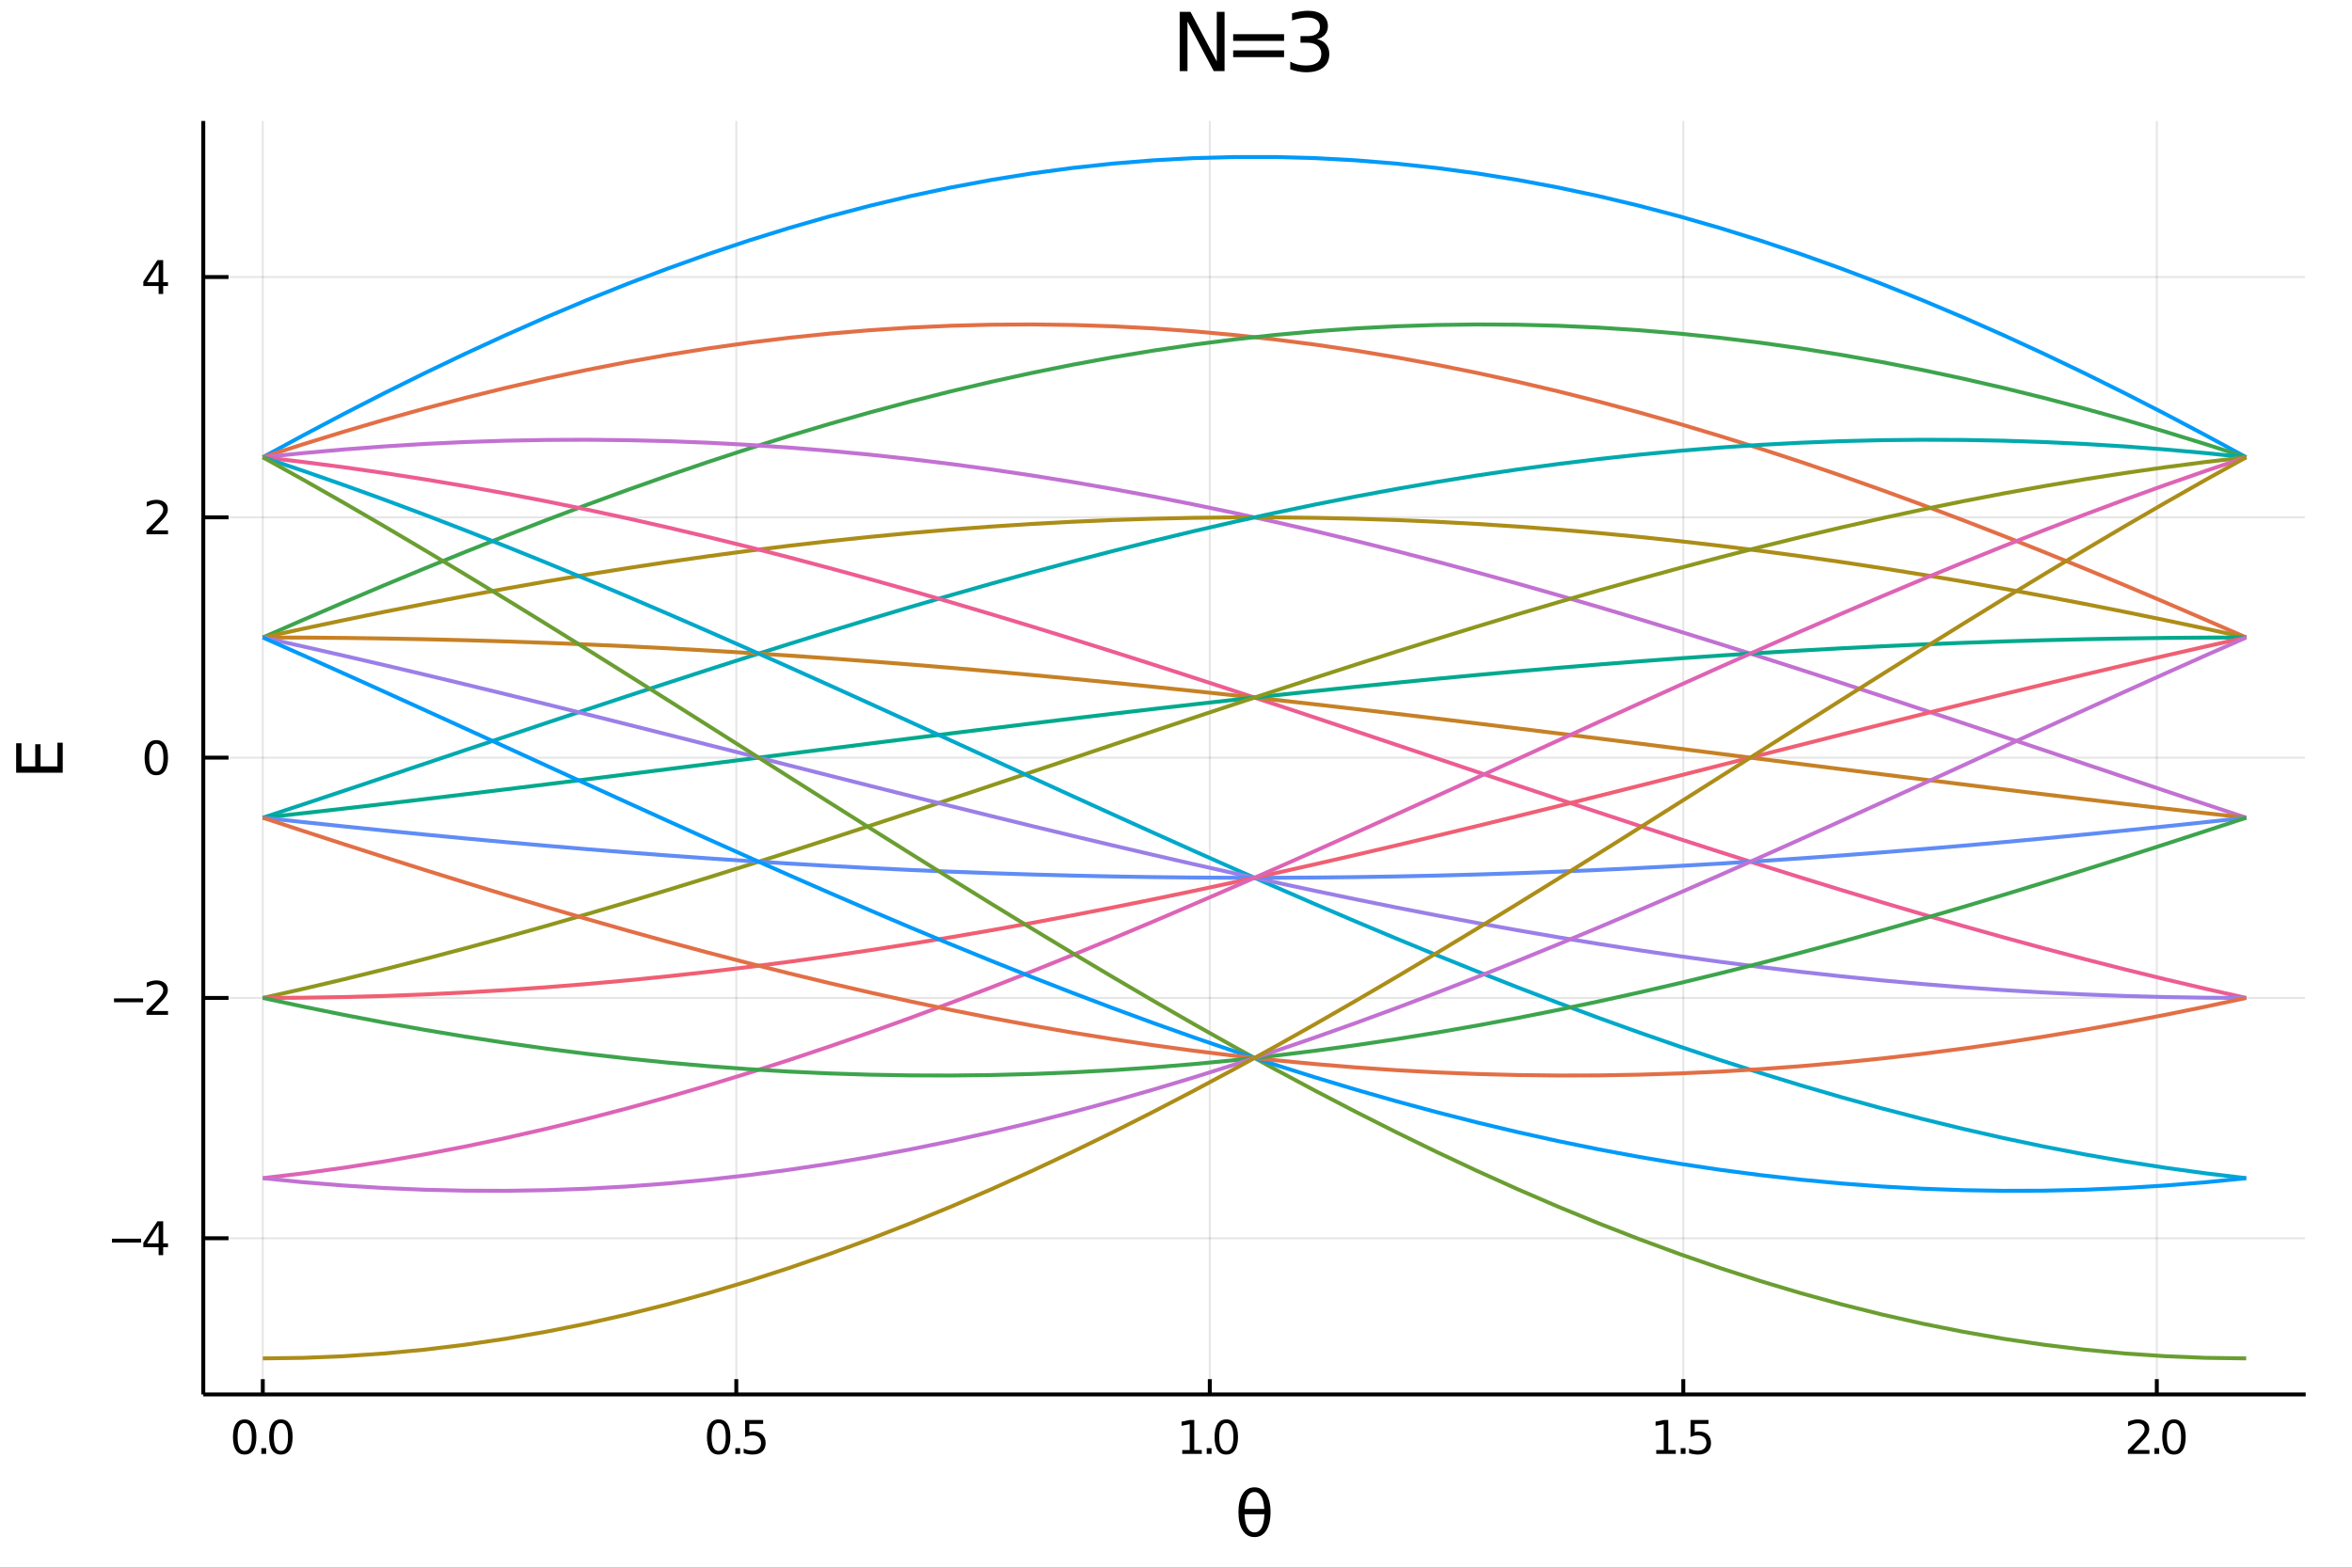<?xml version="1.0" encoding="utf-8"?>
<svg xmlns="http://www.w3.org/2000/svg" xmlns:xlink="http://www.w3.org/1999/xlink" width="150" height="100" viewBox="0 0 600 400">
<rect x="0" y="0" width="600" height="400" fill="#333333" stroke="none"/>
<defs>
  <clipPath id="clip180">
    <rect x="0" y="0" width="600" height="400"/>
  </clipPath>
</defs>
<path clip-path="url(#clip180)" d="
M0 400 L600 400 L600 0 L0 0  Z
  " fill="#ffffff" fill-rule="evenodd" fill-opacity="1"/>
<defs>
  <clipPath id="clip181">
    <rect x="120" y="0" width="421" height="400"/>
  </clipPath>
</defs>
<path clip-path="url(#clip180)" d="
M51.859 355.795 L588.189 355.795 L588.189 30.868 L51.859 30.868  Z
  " fill="#ffffff" fill-rule="evenodd" fill-opacity="1"/>
<defs>
  <clipPath id="clip182">
    <rect x="51" y="30" width="537" height="326"/>
  </clipPath>
</defs>
<polyline clip-path="url(#clip182)" style="stroke:#000000; stroke-width:0.5; stroke-opacity:0.1; fill:none" points="
  67.038,355.795 67.038,30.868 
  "/>
<polyline clip-path="url(#clip182)" style="stroke:#000000; stroke-width:0.5; stroke-opacity:0.1; fill:none" points="
  187.83,355.795 187.83,30.868 
  "/>
<polyline clip-path="url(#clip182)" style="stroke:#000000; stroke-width:0.5; stroke-opacity:0.1; fill:none" points="
  308.622,355.795 308.622,30.868 
  "/>
<polyline clip-path="url(#clip182)" style="stroke:#000000; stroke-width:0.5; stroke-opacity:0.1; fill:none" points="
  429.414,355.795 429.414,30.868 
  "/>
<polyline clip-path="url(#clip182)" style="stroke:#000000; stroke-width:0.5; stroke-opacity:0.1; fill:none" points="
  550.206,355.795 550.206,30.868 
  "/>
<polyline clip-path="url(#clip180)" style="stroke:#000000; stroke-width:1; stroke-opacity:1; fill:none" points="
  51.859,355.795 588.189,355.795 
  "/>
<polyline clip-path="url(#clip180)" style="stroke:#000000; stroke-width:1; stroke-opacity:1; fill:none" points="
  67.038,355.795 67.038,351.896 
  "/>
<polyline clip-path="url(#clip180)" style="stroke:#000000; stroke-width:1; stroke-opacity:1; fill:none" points="
  187.83,355.795 187.83,351.896 
  "/>
<polyline clip-path="url(#clip180)" style="stroke:#000000; stroke-width:1; stroke-opacity:1; fill:none" points="
  308.622,355.795 308.622,351.896 
  "/>
<polyline clip-path="url(#clip180)" style="stroke:#000000; stroke-width:1; stroke-opacity:1; fill:none" points="
  429.414,355.795 429.414,351.896 
  "/>
<polyline clip-path="url(#clip180)" style="stroke:#000000; stroke-width:1; stroke-opacity:1; fill:none" points="
  550.206,355.795 550.206,351.896 
  "/>
<path clip-path="url(#clip180)" d="M 0 0 M62.417 363.093 Q61.514 363.093 61.057 363.984 Q60.606 364.869 60.606 366.652 Q60.606 368.428 61.057 369.319 Q61.514 370.205 62.417 370.205 Q63.326 370.205 63.777 369.319 Q64.234 368.428 64.234 366.652 Q64.234 364.869 63.777 363.984 Q63.326 363.093 62.417 363.093 M62.417 362.167 Q63.87 362.167 64.634 363.318 Q65.403 364.464 65.403 366.652 Q65.403 368.833 64.634 369.985 Q63.87 371.131 62.417 371.131 Q60.965 371.131 60.195 369.985 Q59.431 368.833 59.431 366.652 Q59.431 364.464 60.195 363.318 Q60.965 362.167 62.417 362.167 Z" fill="#000000" fill-rule="evenodd" fill-opacity="1" /><path clip-path="url(#clip180)" d="M 0 0 M66.671 369.493 L67.892 369.493 L67.892 370.963 L66.671 370.963 L66.671 369.493 Z" fill="#000000" fill-rule="evenodd" fill-opacity="1" /><path clip-path="url(#clip180)" d="M 0 0 M71.659 363.093 Q70.756 363.093 70.299 363.984 Q69.848 364.869 69.848 366.652 Q69.848 368.428 70.299 369.319 Q70.756 370.205 71.659 370.205 Q72.568 370.205 73.019 369.319 Q73.476 368.428 73.476 366.652 Q73.476 364.869 73.019 363.984 Q72.568 363.093 71.659 363.093 M71.659 362.167 Q73.112 362.167 73.875 363.318 Q74.645 364.464 74.645 366.652 Q74.645 368.833 73.875 369.985 Q73.112 371.131 71.659 371.131 Q70.207 371.131 69.437 369.985 Q68.673 368.833 68.673 366.652 Q68.673 364.464 69.437 363.318 Q70.207 362.167 71.659 362.167 Z" fill="#000000" fill-rule="evenodd" fill-opacity="1" /><path clip-path="url(#clip180)" d="M 0 0 M183.333 363.093 Q182.431 363.093 181.973 363.984 Q181.522 364.869 181.522 366.652 Q181.522 368.428 181.973 369.319 Q182.431 370.205 183.333 370.205 Q184.242 370.205 184.693 369.319 Q185.151 368.428 185.151 366.652 Q185.151 364.869 184.693 363.984 Q184.242 363.093 183.333 363.093 M183.333 362.167 Q184.786 362.167 185.55 363.318 Q186.32 364.464 186.32 366.652 Q186.32 368.833 185.55 369.985 Q184.786 371.131 183.333 371.131 Q181.881 371.131 181.111 369.985 Q180.347 368.833 180.347 366.652 Q180.347 364.464 181.111 363.318 Q181.881 362.167 183.333 362.167 Z" fill="#000000" fill-rule="evenodd" fill-opacity="1" /><path clip-path="url(#clip180)" d="M 0 0 M187.587 369.493 L188.808 369.493 L188.808 370.963 L187.587 370.963 L187.587 369.493 Z" fill="#000000" fill-rule="evenodd" fill-opacity="1" /><path clip-path="url(#clip180)" d="M 0 0 M190.087 362.323 L194.676 362.323 L194.676 363.307 L191.157 363.307 L191.157 365.425 Q191.412 365.338 191.667 365.297 Q191.921 365.251 192.176 365.251 Q193.623 365.251 194.468 366.044 Q195.313 366.837 195.313 368.191 Q195.313 369.586 194.444 370.361 Q193.576 371.131 191.997 371.131 Q191.453 371.131 190.885 371.038 Q190.324 370.946 189.722 370.76 L189.722 369.586 Q190.243 369.869 190.799 370.008 Q191.354 370.147 191.973 370.147 Q192.975 370.147 193.559 369.62 Q194.144 369.094 194.144 368.191 Q194.144 367.288 193.559 366.762 Q192.975 366.235 191.973 366.235 Q191.505 366.235 191.036 366.339 Q190.573 366.443 190.087 366.663 L190.087 362.323 Z" fill="#000000" fill-rule="evenodd" fill-opacity="1" /><path clip-path="url(#clip180)" d="M 0 0 M301.596 369.979 L303.506 369.979 L303.506 363.388 L301.429 363.804 L301.429 362.74 L303.495 362.323 L304.663 362.323 L304.663 369.979 L306.573 369.979 L306.573 370.963 L301.596 370.963 L301.596 369.979 Z" fill="#000000" fill-rule="evenodd" fill-opacity="1" /><path clip-path="url(#clip180)" d="M 0 0 M307.841 369.493 L309.062 369.493 L309.062 370.963 L307.841 370.963 L307.841 369.493 Z" fill="#000000" fill-rule="evenodd" fill-opacity="1" /><path clip-path="url(#clip180)" d="M 0 0 M312.829 363.093 Q311.926 363.093 311.469 363.984 Q311.018 364.869 311.018 366.652 Q311.018 368.428 311.469 369.319 Q311.926 370.205 312.829 370.205 Q313.738 370.205 314.189 369.319 Q314.646 368.428 314.646 366.652 Q314.646 364.869 314.189 363.984 Q313.738 363.093 312.829 363.093 M312.829 362.167 Q314.281 362.167 315.045 363.318 Q315.815 364.464 315.815 366.652 Q315.815 368.833 315.045 369.985 Q314.281 371.131 312.829 371.131 Q311.376 371.131 310.607 369.985 Q309.843 368.833 309.843 366.652 Q309.843 364.464 310.607 363.318 Q311.376 362.167 312.829 362.167 Z" fill="#000000" fill-rule="evenodd" fill-opacity="1" /><path clip-path="url(#clip180)" d="M 0 0 M422.513 369.979 L424.422 369.979 L424.422 363.388 L422.345 363.804 L422.345 362.74 L424.411 362.323 L425.58 362.323 L425.58 369.979 L427.489 369.979 L427.489 370.963 L422.513 370.963 L422.513 369.979 Z" fill="#000000" fill-rule="evenodd" fill-opacity="1" /><path clip-path="url(#clip180)" d="M 0 0 M428.757 369.493 L429.978 369.493 L429.978 370.963 L428.757 370.963 L428.757 369.493 Z" fill="#000000" fill-rule="evenodd" fill-opacity="1" /><path clip-path="url(#clip180)" d="M 0 0 M431.257 362.323 L435.846 362.323 L435.846 363.307 L432.327 363.307 L432.327 365.425 Q432.582 365.338 432.837 365.297 Q433.091 365.251 433.346 365.251 Q434.793 365.251 435.638 366.044 Q436.482 366.837 436.482 368.191 Q436.482 369.586 435.614 370.361 Q434.746 371.131 433.167 371.131 Q432.623 371.131 432.055 371.038 Q431.494 370.946 430.892 370.76 L430.892 369.586 Q431.413 369.869 431.969 370.008 Q432.524 370.147 433.143 370.147 Q434.145 370.147 434.729 369.62 Q435.314 369.094 435.314 368.191 Q435.314 367.288 434.729 366.762 Q434.145 366.235 433.143 366.235 Q432.675 366.235 432.206 366.339 Q431.743 366.443 431.257 366.663 L431.257 362.323 Z" fill="#000000" fill-rule="evenodd" fill-opacity="1" /><path clip-path="url(#clip180)" d="M 0 0 M544.248 369.979 L548.328 369.979 L548.328 370.963 L542.842 370.963 L542.842 369.979 Q543.507 369.291 544.653 368.133 Q545.804 366.97 546.1 366.634 Q546.661 366.003 546.881 365.569 Q547.107 365.13 547.107 364.707 Q547.107 364.019 546.62 363.585 Q546.14 363.151 545.365 363.151 Q544.815 363.151 544.201 363.341 Q543.594 363.532 542.899 363.92 L542.899 362.74 Q543.605 362.456 544.219 362.311 Q544.832 362.167 545.342 362.167 Q546.684 362.167 547.483 362.838 Q548.281 363.509 548.281 364.632 Q548.281 365.164 548.079 365.645 Q547.882 366.119 547.355 366.767 Q547.211 366.935 546.435 367.74 Q545.66 368.538 544.248 369.979 Z" fill="#000000" fill-rule="evenodd" fill-opacity="1" /><path clip-path="url(#clip180)" d="M 0 0 M549.595 369.493 L550.816 369.493 L550.816 370.963 L549.595 370.963 L549.595 369.493 Z" fill="#000000" fill-rule="evenodd" fill-opacity="1" /><path clip-path="url(#clip180)" d="M 0 0 M554.583 363.093 Q553.681 363.093 553.223 363.984 Q552.772 364.869 552.772 366.652 Q552.772 368.428 553.223 369.319 Q553.681 370.205 554.583 370.205 Q555.492 370.205 555.943 369.319 Q556.4 368.428 556.4 366.652 Q556.4 364.869 555.943 363.984 Q555.492 363.093 554.583 363.093 M554.583 362.167 Q556.036 362.167 556.8 363.318 Q557.569 364.464 557.569 366.652 Q557.569 368.833 556.8 369.985 Q556.036 371.131 554.583 371.131 Q553.131 371.131 552.361 369.985 Q551.597 368.833 551.597 366.652 Q551.597 364.464 552.361 363.318 Q553.131 362.167 554.583 362.167 Z" fill="#000000" fill-rule="evenodd" fill-opacity="1" /><path clip-path="url(#clip180)" d="M 0 0 M322.554 386.361 L317.486 386.361 Q317.605 388.741 318.154 389.751 Q318.838 390.992 320.024 390.992 Q321.218 390.992 321.878 389.743 Q322.459 388.645 322.554 386.361 M322.53 385.009 Q322.308 382.749 321.878 381.953 Q321.194 380.696 320.024 380.696 Q318.807 380.696 318.162 381.937 Q317.653 382.94 317.502 385.009 L322.53 385.009 M320.024 379.502 Q321.934 379.502 323.024 381.189 Q324.114 382.868 324.114 385.844 Q324.114 388.812 323.024 390.499 Q321.934 392.194 320.024 392.194 Q318.106 392.194 317.024 390.499 Q315.934 388.812 315.934 385.844 Q315.934 382.868 317.024 381.189 Q318.106 379.502 320.024 379.502 Z" fill="#000000" fill-rule="evenodd" fill-opacity="1" /><polyline clip-path="url(#clip182)" style="stroke:#000000; stroke-width:0.5; stroke-opacity:0.1; fill:none" points="
  51.859,315.942 588.189,315.942 
  "/>
<polyline clip-path="url(#clip182)" style="stroke:#000000; stroke-width:0.5; stroke-opacity:0.1; fill:none" points="
  51.859,254.628 588.189,254.628 
  "/>
<polyline clip-path="url(#clip182)" style="stroke:#000000; stroke-width:0.5; stroke-opacity:0.1; fill:none" points="
  51.859,193.314 588.189,193.314 
  "/>
<polyline clip-path="url(#clip182)" style="stroke:#000000; stroke-width:0.5; stroke-opacity:0.1; fill:none" points="
  51.859,132 588.189,132 
  "/>
<polyline clip-path="url(#clip182)" style="stroke:#000000; stroke-width:0.5; stroke-opacity:0.1; fill:none" points="
  51.859,70.686 588.189,70.686 
  "/>
<polyline clip-path="url(#clip180)" style="stroke:#000000; stroke-width:1; stroke-opacity:1; fill:none" points="
  51.859,355.795 51.859,30.868 
  "/>
<polyline clip-path="url(#clip180)" style="stroke:#000000; stroke-width:1; stroke-opacity:1; fill:none" points="
  51.859,315.942 58.295,315.942 
  "/>
<polyline clip-path="url(#clip180)" style="stroke:#000000; stroke-width:1; stroke-opacity:1; fill:none" points="
  51.859,254.628 58.295,254.628 
  "/>
<polyline clip-path="url(#clip180)" style="stroke:#000000; stroke-width:1; stroke-opacity:1; fill:none" points="
  51.859,193.314 58.295,193.314 
  "/>
<polyline clip-path="url(#clip180)" style="stroke:#000000; stroke-width:1; stroke-opacity:1; fill:none" points="
  51.859,132 58.295,132 
  "/>
<polyline clip-path="url(#clip180)" style="stroke:#000000; stroke-width:1; stroke-opacity:1; fill:none" points="
  51.859,70.686 58.295,70.686 
  "/>
<path clip-path="url(#clip180)" d="M 0 0 M28.565 316.055 L35.984 316.055 L35.984 317.039 L28.565 317.039 L28.565 316.055 Z" fill="#000000" fill-rule="evenodd" fill-opacity="1" /><path clip-path="url(#clip180)" d="M 0 0 M40.463 312.64 L37.512 317.253 L40.463 317.253 L40.463 312.64 M40.156 311.622 L41.626 311.622 L41.626 317.253 L42.859 317.253 L42.859 318.225 L41.626 318.225 L41.626 320.262 L40.463 320.262 L40.463 318.225 L36.563 318.225 L36.563 317.096 L40.156 311.622 Z" fill="#000000" fill-rule="evenodd" fill-opacity="1" /><path clip-path="url(#clip180)" d="M 0 0 M29.086 254.741 L36.505 254.741 L36.505 255.725 L29.086 255.725 L29.086 254.741 Z" fill="#000000" fill-rule="evenodd" fill-opacity="1" /><path clip-path="url(#clip180)" d="M 0 0 M38.779 257.964 L42.859 257.964 L42.859 258.948 L37.373 258.948 L37.373 257.964 Q38.038 257.276 39.184 256.118 Q40.336 254.955 40.631 254.619 Q41.192 253.988 41.412 253.554 Q41.638 253.115 41.638 252.692 Q41.638 252.004 41.152 251.57 Q40.672 251.136 39.896 251.136 Q39.346 251.136 38.733 251.326 Q38.125 251.517 37.431 251.905 L37.431 250.725 Q38.137 250.441 38.75 250.296 Q39.364 250.152 39.873 250.152 Q41.215 250.152 42.014 250.823 Q42.813 251.494 42.813 252.617 Q42.813 253.149 42.61 253.63 Q42.413 254.104 41.887 254.752 Q41.742 254.92 40.967 255.725 Q40.191 256.523 38.779 257.964 Z" fill="#000000" fill-rule="evenodd" fill-opacity="1" /><path clip-path="url(#clip180)" d="M 0 0 M39.873 189.764 Q38.97 189.764 38.513 190.655 Q38.062 191.54 38.062 193.323 Q38.062 195.099 38.513 195.99 Q38.97 196.876 39.873 196.876 Q40.781 196.876 41.233 195.99 Q41.69 195.099 41.69 193.323 Q41.69 191.54 41.233 190.655 Q40.781 189.764 39.873 189.764 M39.873 188.838 Q41.325 188.838 42.089 189.989 Q42.859 191.135 42.859 193.323 Q42.859 195.504 42.089 196.656 Q41.325 197.802 39.873 197.802 Q38.42 197.802 37.651 196.656 Q36.887 195.504 36.887 193.323 Q36.887 191.135 37.651 189.989 Q38.42 188.838 39.873 188.838 Z" fill="#000000" fill-rule="evenodd" fill-opacity="1" /><path clip-path="url(#clip180)" d="M 0 0 M38.779 135.336 L42.859 135.336 L42.859 136.32 L37.373 136.32 L37.373 135.336 Q38.038 134.648 39.184 133.49 Q40.336 132.327 40.631 131.991 Q41.192 131.361 41.412 130.927 Q41.638 130.487 41.638 130.064 Q41.638 129.376 41.152 128.942 Q40.672 128.508 39.896 128.508 Q39.346 128.508 38.733 128.699 Q38.125 128.89 37.431 129.277 L37.431 128.097 Q38.137 127.813 38.75 127.668 Q39.364 127.524 39.873 127.524 Q41.215 127.524 42.014 128.195 Q42.813 128.866 42.813 129.989 Q42.813 130.521 42.61 131.002 Q42.413 131.476 41.887 132.124 Q41.742 132.292 40.967 133.097 Q40.191 133.895 38.779 135.336 Z" fill="#000000" fill-rule="evenodd" fill-opacity="1" /><path clip-path="url(#clip180)" d="M 0 0 M40.463 67.385 L37.512 71.997 L40.463 71.997 L40.463 67.385 M40.156 66.366 L41.626 66.366 L41.626 71.997 L42.859 71.997 L42.859 72.969 L41.626 72.969 L41.626 75.006 L40.463 75.006 L40.463 72.969 L36.563 72.969 L36.563 71.841 L40.156 66.366 Z" fill="#000000" fill-rule="evenodd" fill-opacity="1" /><path clip-path="url(#clip180)" d="M 0 0 M4.121 197.159 L4.121 189.647 L5.474 189.647 L5.474 195.552 L8.991 195.552 L8.991 189.894 L10.344 189.894 L10.344 195.552 L14.648 195.552 L14.648 189.504 L16.001 189.504 L16.001 197.159 L4.121 197.159 Z" fill="#000000" fill-rule="evenodd" fill-opacity="1" /><path clip-path="url(#clip180)" d="M 0 0 M300.944 3.024 L303.699 3.024 L310.403 15.673 L310.403 3.024 L312.388 3.024 L312.388 18.144 L309.633 18.144 L302.929 5.495 L302.929 18.144 L300.944 18.144 L300.944 3.024 Z" fill="#000000" fill-rule="evenodd" fill-opacity="1" /><path clip-path="url(#clip180)" d="M 0 0 M314.586 8.726 L327.569 8.726 L327.569 10.427 L314.586 10.427 L314.586 8.726 M314.586 12.858 L327.569 12.858 L327.569 14.579 L314.586 14.579 L314.586 12.858 Z" fill="#000000" fill-rule="evenodd" fill-opacity="1" /><path clip-path="url(#clip180)" d="M 0 0 M335.985 9.992 Q337.453 10.306 338.273 11.298 Q339.104 12.29 339.104 13.749 Q339.104 15.987 337.564 17.212 Q336.025 18.438 333.189 18.438 Q332.237 18.438 331.225 18.245 Q330.222 18.063 329.149 17.688 L329.149 15.713 Q329.999 16.21 331.012 16.463 Q332.025 16.716 333.129 16.716 Q335.053 16.716 336.055 15.957 Q337.068 15.197 337.068 13.749 Q337.068 12.412 336.126 11.663 Q335.195 10.903 333.524 10.903 L331.761 10.903 L331.761 9.222 L333.605 9.222 Q335.114 9.222 335.914 8.624 Q336.714 8.017 336.714 6.882 Q336.714 5.718 335.883 5.1 Q335.063 4.472 333.524 4.472 Q332.683 4.472 331.721 4.654 Q330.759 4.837 329.604 5.222 L329.604 3.399 Q330.769 3.075 331.782 2.913 Q332.805 2.751 333.706 2.751 Q336.035 2.751 337.392 3.814 Q338.749 4.867 338.749 6.67 Q338.749 7.926 338.03 8.797 Q337.311 9.657 335.985 9.992 Z" fill="#000000" fill-rule="evenodd" fill-opacity="1" /><polyline clip-path="url(#clip182)" style="stroke:#009af9; stroke-width:1; stroke-opacity:1; fill:none" points="
  67.038,116.672 77.364,111.069 87.69,105.617 98.016,100.325 108.342,95.203 118.668,90.26 128.994,85.506 139.32,80.948 149.646,76.596 159.972,72.457 
  170.298,68.538 180.624,64.848 190.95,61.392 201.275,58.177 211.601,55.209 221.927,52.493 232.253,50.035 242.579,47.838 252.905,45.907 263.231,44.245 
  273.557,42.856 283.883,41.741 294.209,40.903 304.535,40.344 314.861,40.064 325.187,40.064 335.513,40.344 345.839,40.903 356.165,41.741 366.491,42.856 
  376.817,44.245 387.143,45.907 397.469,47.838 407.795,50.035 418.121,52.493 428.446,55.209 438.772,58.177 449.098,61.392 459.424,64.848 469.75,68.538 
  480.076,72.457 490.402,76.596 500.728,80.948 511.054,85.506 521.38,90.26 531.706,95.203 542.032,100.325 552.358,105.617 562.684,111.069 573.01,116.672 
  
  "/>
<polyline clip-path="url(#clip182)" style="stroke:#e26f46; stroke-width:1; stroke-opacity:1; fill:none" points="
  67.038,116.672 77.364,113.338 87.69,110.151 98.016,107.115 108.342,104.238 118.668,101.522 128.994,98.975 139.32,96.6 149.646,94.401 159.972,92.383 
  170.298,90.55 180.624,88.904 190.95,87.449 201.275,86.187 211.601,85.121 221.927,84.253 232.253,83.584 242.579,83.115 252.905,82.847 263.231,82.782 
  273.557,82.918 283.883,83.256 294.209,83.795 304.535,84.534 314.861,85.472 325.187,86.606 335.513,87.936 345.839,89.458 356.165,91.17 366.491,93.069 
  376.817,95.15 387.143,97.411 397.469,99.847 407.795,102.454 418.121,105.226 428.446,108.16 438.772,111.249 449.098,114.488 459.424,117.871 469.75,121.392 
  480.076,125.045 490.402,128.822 500.728,132.716 511.054,136.722 521.38,140.831 531.706,145.035 542.032,149.328 552.358,153.702 562.684,158.147 573.01,162.657 
  
  "/>
<polyline clip-path="url(#clip182)" style="stroke:#3da44d; stroke-width:1; stroke-opacity:1; fill:none" points="
  67.038,162.657 77.364,158.147 87.69,153.702 98.016,149.328 108.342,145.035 118.668,140.831 128.994,136.722 139.32,132.716 149.646,128.822 159.972,125.045 
  170.298,121.392 180.624,117.871 190.95,114.488 201.275,111.249 211.601,108.16 221.927,105.226 232.253,102.454 242.579,99.847 252.905,97.411 263.231,95.15 
  273.557,93.069 283.883,91.17 294.209,89.458 304.535,87.936 314.861,86.606 325.187,85.472 335.513,84.534 345.839,83.795 356.165,83.256 366.491,82.918 
  376.817,82.782 387.143,82.847 397.469,83.115 407.795,83.584 418.121,84.253 428.446,85.121 438.772,86.187 449.098,87.449 459.424,88.904 469.75,90.55 
  480.076,92.383 490.402,94.401 500.728,96.6 511.054,98.975 521.38,101.522 531.706,104.238 542.032,107.115 552.358,110.151 562.684,113.338 573.01,116.672 
  
  "/>
<polyline clip-path="url(#clip182)" style="stroke:#c271d2; stroke-width:1; stroke-opacity:1; fill:none" points="
  67.038,116.672 77.364,115.607 87.69,114.685 98.016,113.906 108.342,113.272 118.668,112.784 128.994,112.444 139.32,112.251 149.646,112.206 159.972,112.31 
  170.298,112.561 180.624,112.96 190.95,113.506 201.275,114.197 211.601,115.033 221.927,116.012 232.253,117.132 242.579,118.392 252.905,119.788 263.231,121.318 
  273.557,122.98 283.883,124.771 294.209,126.686 304.535,128.724 314.861,130.879 325.187,133.149 335.513,135.528 345.839,138.013 356.165,140.599 366.491,143.281 
  376.817,146.055 387.143,148.915 397.469,151.856 407.795,154.872 418.121,157.959 428.446,161.111 438.772,164.321 449.098,167.585 459.424,170.895 469.75,174.246 
  480.076,177.633 490.402,181.047 500.728,184.484 511.054,187.938 521.38,191.401 531.706,194.868 542.032,198.331 552.358,201.786 562.684,205.225 573.01,208.642 
  
  "/>
<polyline clip-path="url(#clip182)" style="stroke:#ac8d18; stroke-width:1; stroke-opacity:1; fill:none" points="
  67.038,162.657 77.364,160.416 87.69,158.235 98.016,156.118 108.342,154.07 118.668,152.093 128.994,150.191 139.32,148.368 149.646,146.627 159.972,144.971 
  170.298,143.404 180.624,141.927 190.95,140.545 201.275,139.259 211.601,138.072 221.927,136.986 232.253,136.002 242.579,135.124 252.905,134.351 263.231,133.686 
  273.557,133.131 283.883,132.685 294.209,132.35 304.535,132.126 314.861,132.014 325.187,132.014 335.513,132.126 345.839,132.35 356.165,132.685 366.491,133.131 
  376.817,133.686 387.143,134.351 397.469,135.124 407.795,136.002 418.121,136.986 428.446,138.072 438.772,139.259 449.098,140.545 459.424,141.927 469.75,143.404 
  480.076,144.971 490.402,146.627 500.728,148.368 511.054,150.191 521.38,152.093 531.706,154.07 542.032,156.118 552.358,158.235 562.684,160.416 573.01,162.657 
  
  "/>
<polyline clip-path="url(#clip182)" style="stroke:#00a9ad; stroke-width:1; stroke-opacity:1; fill:none" points="
  67.038,208.642 77.364,205.225 87.69,201.786 98.016,198.331 108.342,194.868 118.668,191.401 128.994,187.938 139.32,184.484 149.646,181.047 159.972,177.633 
  170.298,174.246 180.624,170.895 190.95,167.585 201.275,164.321 211.601,161.111 221.927,157.959 232.253,154.872 242.579,151.856 252.905,148.915 263.231,146.055 
  273.557,143.281 283.883,140.599 294.209,138.013 304.535,135.528 314.861,133.149 325.187,130.879 335.513,128.724 345.839,126.686 356.165,124.771 366.491,122.98 
  376.817,121.318 387.143,119.788 397.469,118.392 407.795,117.132 418.121,116.012 428.446,115.033 438.772,114.197 449.098,113.506 459.424,112.96 469.75,112.561 
  480.076,112.31 490.402,112.206 500.728,112.251 511.054,112.444 521.38,112.784 531.706,113.272 542.032,113.906 552.358,114.685 562.684,115.607 573.01,116.672 
  
  "/>
<polyline clip-path="url(#clip182)" style="stroke:#ed5d92; stroke-width:1; stroke-opacity:1; fill:none" points="
  67.038,116.672 77.364,117.876 87.69,119.218 98.016,120.696 108.342,122.306 118.668,124.046 128.994,125.913 139.32,127.902 149.646,130.011 159.972,132.236 
  170.298,134.572 180.624,137.016 190.95,139.562 201.275,142.207 211.601,144.945 221.927,147.771 232.253,150.681 242.579,153.668 252.905,156.728 263.231,159.855 
  273.557,163.043 283.883,166.286 294.209,169.578 304.535,172.914 314.861,176.287 325.187,179.691 335.513,183.12 345.839,186.568 356.165,190.028 366.491,193.494 
  376.817,196.959 387.143,200.418 397.469,203.865 407.795,207.291 418.121,210.693 428.446,214.062 438.772,217.394 449.098,220.681 459.424,223.919 469.75,227.1 
  480.076,230.22 490.402,233.273 500.728,236.253 511.054,239.154 521.38,241.971 531.706,244.7 542.032,247.334 552.358,249.87 562.684,252.303 573.01,254.628 
  
  "/>
<polyline clip-path="url(#clip182)" style="stroke:#c68125; stroke-width:1; stroke-opacity:1; fill:none" points="
  67.038,162.657 77.364,162.685 87.69,162.769 98.016,162.909 108.342,163.104 118.668,163.354 128.994,163.66 139.32,164.019 149.646,164.432 159.972,164.898 
  170.298,165.415 180.624,165.984 190.95,166.602 201.275,167.269 211.601,167.984 221.927,168.745 232.253,169.551 242.579,170.4 252.905,171.292 263.231,172.223 
  273.557,173.193 283.883,174.2 294.209,175.241 304.535,176.316 314.861,177.422 325.187,178.556 335.513,179.718 345.839,180.905 356.165,182.114 366.491,183.343 
  376.817,184.591 387.143,185.855 397.469,187.132 407.795,188.421 418.121,189.719 428.446,191.023 438.772,192.331 449.098,193.642 459.424,194.951 469.75,196.258 
  480.076,197.559 490.402,198.852 500.728,200.136 511.054,201.407 521.38,202.663 531.706,203.902 542.032,205.122 552.358,206.32 562.684,207.494 573.01,208.642 
  
  "/>
<polyline clip-path="url(#clip182)" style="stroke:#00a98d; stroke-width:1; stroke-opacity:1; fill:none" points="
  67.038,208.642 77.364,207.494 87.69,206.32 98.016,205.122 108.342,203.902 118.668,202.663 128.994,201.407 139.32,200.136 149.646,198.852 159.972,197.559 
  170.298,196.258 180.624,194.951 190.95,193.642 201.275,192.331 211.601,191.023 221.927,189.719 232.253,188.421 242.579,187.132 252.905,185.855 263.231,184.591 
  273.557,183.343 283.883,182.114 294.209,180.905 304.535,179.718 314.861,178.556 325.187,177.422 335.513,176.316 345.839,175.241 356.165,174.2 366.491,173.193 
  376.817,172.223 387.143,171.292 397.469,170.4 407.795,169.551 418.121,168.745 428.446,167.984 438.772,167.269 449.098,166.602 459.424,165.984 469.75,165.415 
  480.076,164.898 490.402,164.432 500.728,164.019 511.054,163.66 521.38,163.354 531.706,163.104 542.032,162.909 552.358,162.769 562.684,162.685 573.01,162.657 
  
  "/>
<polyline clip-path="url(#clip182)" style="stroke:#8e971d; stroke-width:1; stroke-opacity:1; fill:none" points="
  67.038,254.628 77.364,252.303 87.69,249.87 98.016,247.334 108.342,244.7 118.668,241.971 128.994,239.154 139.32,236.253 149.646,233.273 159.972,230.22 
  170.298,227.1 180.624,223.919 190.95,220.681 201.275,217.394 211.601,214.062 221.927,210.693 232.253,207.291 242.579,203.865 252.905,200.418 263.231,196.959 
  273.557,193.494 283.883,190.028 294.209,186.568 304.535,183.12 314.861,179.691 325.187,176.287 335.513,172.914 345.839,169.578 356.165,166.286 366.491,163.043 
  376.817,159.855 387.143,156.728 397.469,153.668 407.795,150.681 418.121,147.771 428.446,144.945 438.772,142.207 449.098,139.562 459.424,137.016 469.75,134.572 
  480.076,132.236 490.402,130.011 500.728,127.902 511.054,125.913 521.38,124.046 531.706,122.306 542.032,120.696 552.358,119.218 562.684,117.876 573.01,116.672 
  
  "/>
<polyline clip-path="url(#clip182)" style="stroke:#00a8cb; stroke-width:1; stroke-opacity:1; fill:none" points="
  67.038,116.672 77.364,120.145 87.69,123.752 98.016,127.486 108.342,131.34 118.668,135.308 128.994,139.382 139.32,143.554 149.646,147.816 159.972,152.163 
  170.298,156.584 180.624,161.072 190.95,165.619 201.275,170.217 211.601,174.857 221.927,179.531 232.253,184.23 242.579,188.945 252.905,193.668 263.231,198.391 
  273.557,203.105 283.883,207.8 294.209,212.47 304.535,217.104 314.861,221.695 325.187,226.233 335.513,230.712 345.839,235.123 356.165,239.457 366.491,243.706 
  376.817,247.864 387.143,251.922 397.469,255.873 407.795,259.71 418.121,263.426 428.446,267.013 438.772,270.466 449.098,273.778 459.424,276.942 469.75,279.955 
  480.076,282.808 490.402,285.499 500.728,288.021 511.054,290.37 521.38,292.541 531.706,294.532 542.032,296.337 552.358,297.955 562.684,299.381 573.01,300.613 
  
  "/>
<polyline clip-path="url(#clip182)" style="stroke:#9b7fe8; stroke-width:1; stroke-opacity:1; fill:none" points="
  67.038,162.657 77.364,164.954 87.69,167.303 98.016,169.699 108.342,172.138 118.668,174.616 128.994,177.129 139.32,179.67 149.646,182.237 159.972,184.824 
  170.298,187.426 180.624,190.04 190.95,192.659 201.275,195.279 211.601,197.896 221.927,200.504 232.253,203.1 242.579,205.677 252.905,208.232 263.231,210.76 
  273.557,213.255 283.883,215.715 294.209,218.133 304.535,220.506 314.861,222.829 325.187,225.099 335.513,227.31 345.839,229.459 356.165,231.543 366.491,233.556 
  376.817,235.496 387.143,237.359 397.469,239.141 407.795,240.84 418.121,242.452 428.446,243.974 438.772,245.404 449.098,246.738 459.424,247.975 469.75,249.112 
  480.076,250.147 490.402,251.078 500.728,251.904 511.054,252.623 521.38,253.233 531.706,253.734 542.032,254.125 552.358,254.404 562.684,254.572 573.01,254.628 
  
  "/>
<polyline clip-path="url(#clip182)" style="stroke:#608cf6; stroke-width:1; stroke-opacity:1; fill:none" points="
  67.038,208.642 77.364,209.763 87.69,210.853 98.016,211.912 108.342,212.936 118.668,213.925 128.994,214.876 139.32,215.787 149.646,216.658 159.972,217.485 
  170.298,218.269 180.624,219.007 190.95,219.698 201.275,220.341 211.601,220.935 221.927,221.478 232.253,221.97 242.579,222.409 252.905,222.795 263.231,223.128 
  273.557,223.406 283.883,223.629 294.209,223.796 304.535,223.908 314.861,223.964 325.187,223.964 335.513,223.908 345.839,223.796 356.165,223.629 366.491,223.406 
  376.817,223.128 387.143,222.795 397.469,222.409 407.795,221.97 418.121,221.478 428.446,220.935 438.772,220.341 449.098,219.698 459.424,219.007 469.75,218.269 
  480.076,217.485 490.402,216.658 500.728,215.787 511.054,214.876 521.38,213.925 531.706,212.936 542.032,211.912 552.358,210.853 562.684,209.763 573.01,208.642 
  
  "/>
<polyline clip-path="url(#clip182)" style="stroke:#f05f73; stroke-width:1; stroke-opacity:1; fill:none" points="
  67.038,254.628 77.364,254.572 87.69,254.404 98.016,254.125 108.342,253.734 118.668,253.233 128.994,252.623 139.32,251.904 149.646,251.078 159.972,250.147 
  170.298,249.112 180.624,247.975 190.95,246.738 201.275,245.404 211.601,243.974 221.927,242.452 232.253,240.84 242.579,239.141 252.905,237.359 263.231,235.496 
  273.557,233.556 283.883,231.543 294.209,229.459 304.535,227.31 314.861,225.099 325.187,222.829 335.513,220.506 345.839,218.133 356.165,215.715 366.491,213.255 
  376.817,210.76 387.143,208.232 397.469,205.677 407.795,203.1 418.121,200.504 428.446,197.896 438.772,195.279 449.098,192.659 459.424,190.04 469.75,187.426 
  480.076,184.824 490.402,182.237 500.728,179.67 511.054,177.129 521.38,174.616 531.706,172.138 542.032,169.699 552.358,167.303 562.684,164.954 573.01,162.657 
  
  "/>
<polyline clip-path="url(#clip182)" style="stroke:#dd64b5; stroke-width:1; stroke-opacity:1; fill:none" points="
  67.038,300.613 77.364,299.381 87.69,297.955 98.016,296.337 108.342,294.532 118.668,292.541 128.994,290.37 139.32,288.021 149.646,285.499 159.972,282.808 
  170.298,279.955 180.624,276.942 190.95,273.778 201.275,270.466 211.601,267.013 221.927,263.426 232.253,259.71 242.579,255.873 252.905,251.922 263.231,247.864 
  273.557,243.706 283.883,239.457 294.209,235.123 304.535,230.712 314.861,226.233 325.187,221.695 335.513,217.104 345.839,212.47 356.165,207.8 366.491,203.105 
  376.817,198.391 387.143,193.668 397.469,188.945 407.795,184.23 418.121,179.531 428.446,174.857 438.772,170.217 449.098,165.619 459.424,161.072 469.75,156.584 
  480.076,152.163 490.402,147.816 500.728,143.554 511.054,139.382 521.38,135.308 531.706,131.34 542.032,127.486 552.358,123.752 562.684,120.145 573.01,116.672 
  
  "/>
<polyline clip-path="url(#clip182)" style="stroke:#6b9e32; stroke-width:1; stroke-opacity:1; fill:none" points="
  67.038,116.672 77.364,122.414 87.69,128.286 98.016,134.276 108.342,140.375 118.668,146.57 128.994,152.85 139.32,159.205 149.646,165.622 159.972,172.089 
  170.298,178.595 180.624,185.128 190.95,191.676 201.275,198.227 211.601,204.769 221.927,211.29 232.253,217.778 242.579,224.222 252.905,230.609 263.231,236.928 
  273.557,243.167 283.883,249.315 294.209,255.361 304.535,261.294 314.861,267.102 325.187,272.776 335.513,278.304 345.839,283.677 356.165,288.886 366.491,293.919 
  376.817,298.769 387.143,303.426 397.469,307.882 407.795,312.129 418.121,316.159 428.446,319.964 438.772,323.538 449.098,326.874 459.424,329.966 469.75,332.809 
  480.076,335.396 490.402,337.725 500.728,339.789 511.054,341.586 521.38,343.112 531.706,344.364 542.032,345.34 552.358,346.039 562.684,346.459 573.01,346.599 
  
  "/>
<polyline clip-path="url(#clip182)" style="stroke:#009af9; stroke-width:1; stroke-opacity:1; fill:none" points="
  67.038,162.657 77.364,167.223 87.69,171.836 98.016,176.489 108.342,181.173 118.668,185.878 128.994,190.597 139.32,195.322 149.646,200.042 159.972,204.75 
  170.298,209.438 180.624,214.096 190.95,218.716 201.275,223.289 211.601,227.808 221.927,232.264 232.253,236.648 242.579,240.954 252.905,245.172 263.231,249.296 
  273.557,253.317 283.883,257.229 294.209,261.024 304.535,264.696 314.861,268.237 325.187,271.641 335.513,274.902 345.839,278.014 356.165,280.972 366.491,283.769 
  376.817,286.401 387.143,288.863 397.469,291.15 407.795,293.259 418.121,295.185 428.446,296.925 438.772,298.476 449.098,299.834 459.424,300.999 469.75,301.966 
  480.076,302.735 490.402,303.304 500.728,303.672 511.054,303.839 521.38,303.803 531.706,303.566 542.032,303.128 552.358,302.488 562.684,301.65 573.01,300.613 
  
  "/>
<polyline clip-path="url(#clip182)" style="stroke:#e26f46; stroke-width:1; stroke-opacity:1; fill:none" points="
  67.038,208.642 77.364,212.032 87.69,215.387 98.016,218.702 108.342,221.97 118.668,225.187 128.994,228.345 139.32,231.438 149.646,234.463 159.972,237.412 
  170.298,240.281 180.624,243.063 190.95,245.755 201.275,248.351 211.601,250.847 221.927,253.237 232.253,255.519 242.579,257.686 252.905,259.736 263.231,261.664 
  273.557,263.468 283.883,265.143 294.209,266.688 304.535,268.098 314.861,269.372 325.187,270.506 335.513,271.5 345.839,272.351 356.165,273.057 366.491,273.618 
  376.817,274.032 387.143,274.299 397.469,274.418 407.795,274.389 418.121,274.211 428.446,273.886 438.772,273.414 449.098,272.795 459.424,272.031 469.75,271.123 
  480.076,270.073 490.402,268.883 500.728,267.555 511.054,266.092 521.38,264.495 531.706,262.768 542.032,260.915 552.358,258.938 562.684,256.841 573.01,254.628 
  
  "/>
<polyline clip-path="url(#clip182)" style="stroke:#3da44d; stroke-width:1; stroke-opacity:1; fill:none" points="
  67.038,254.628 77.364,256.841 87.69,258.938 98.016,260.915 108.342,262.768 118.668,264.495 128.994,266.092 139.32,267.555 149.646,268.883 159.972,270.073 
  170.298,271.123 180.624,272.031 190.95,272.795 201.275,273.414 211.601,273.886 221.927,274.211 232.253,274.389 242.579,274.418 252.905,274.299 263.231,274.032 
  273.557,273.618 283.883,273.057 294.209,272.351 304.535,271.5 314.861,270.506 325.187,269.372 335.513,268.098 345.839,266.688 356.165,265.143 366.491,263.468 
  376.817,261.664 387.143,259.736 397.469,257.686 407.795,255.519 418.121,253.237 428.446,250.847 438.772,248.351 449.098,245.755 459.424,243.063 469.75,240.281 
  480.076,237.412 490.402,234.463 500.728,231.438 511.054,228.345 521.38,225.187 531.706,221.97 542.032,218.702 552.358,215.387 562.684,212.032 573.01,208.642 
  
  "/>
<polyline clip-path="url(#clip182)" style="stroke:#c271d2; stroke-width:1; stroke-opacity:1; fill:none" points="
  67.038,300.613 77.364,301.65 87.69,302.488 98.016,303.128 108.342,303.566 118.668,303.803 128.994,303.839 139.32,303.672 149.646,303.304 159.972,302.735 
  170.298,301.966 180.624,300.999 190.95,299.834 201.275,298.476 211.601,296.925 221.927,295.185 232.253,293.259 242.579,291.15 252.905,288.863 263.231,286.401 
  273.557,283.769 283.883,280.972 294.209,278.014 304.535,274.902 314.861,271.641 325.187,268.237 335.513,264.696 345.839,261.024 356.165,257.229 366.491,253.317 
  376.817,249.296 387.143,245.172 397.469,240.954 407.795,236.648 418.121,232.264 428.446,227.808 438.772,223.289 449.098,218.716 459.424,214.096 469.75,209.438 
  480.076,204.75 490.402,200.042 500.728,195.322 511.054,190.597 521.38,185.878 531.706,181.173 542.032,176.489 552.358,171.836 562.684,167.223 573.01,162.657 
  
  "/>
<polyline clip-path="url(#clip182)" style="stroke:#ac8d18; stroke-width:1; stroke-opacity:1; fill:none" points="
  67.038,346.599 77.364,346.459 87.69,346.039 98.016,345.34 108.342,344.364 118.668,343.112 128.994,341.586 139.32,339.789 149.646,337.725 159.972,335.396 
  170.298,332.809 180.624,329.966 190.95,326.874 201.275,323.538 211.601,319.964 221.927,316.159 232.253,312.129 242.579,307.882 252.905,303.426 263.231,298.769 
  273.557,293.919 283.883,288.886 294.209,283.677 304.535,278.304 314.861,272.776 325.187,267.102 335.513,261.294 345.839,255.361 356.165,249.315 366.491,243.167 
  376.817,236.928 387.143,230.609 397.469,224.222 407.795,217.778 418.121,211.29 428.446,204.769 438.772,198.227 449.098,191.676 459.424,185.128 469.75,178.595 
  480.076,172.089 490.402,165.622 500.728,159.205 511.054,152.85 521.38,146.57 531.706,140.375 542.032,134.276 552.358,128.286 562.684,122.414 573.01,116.672 
  
  "/>
</svg>
